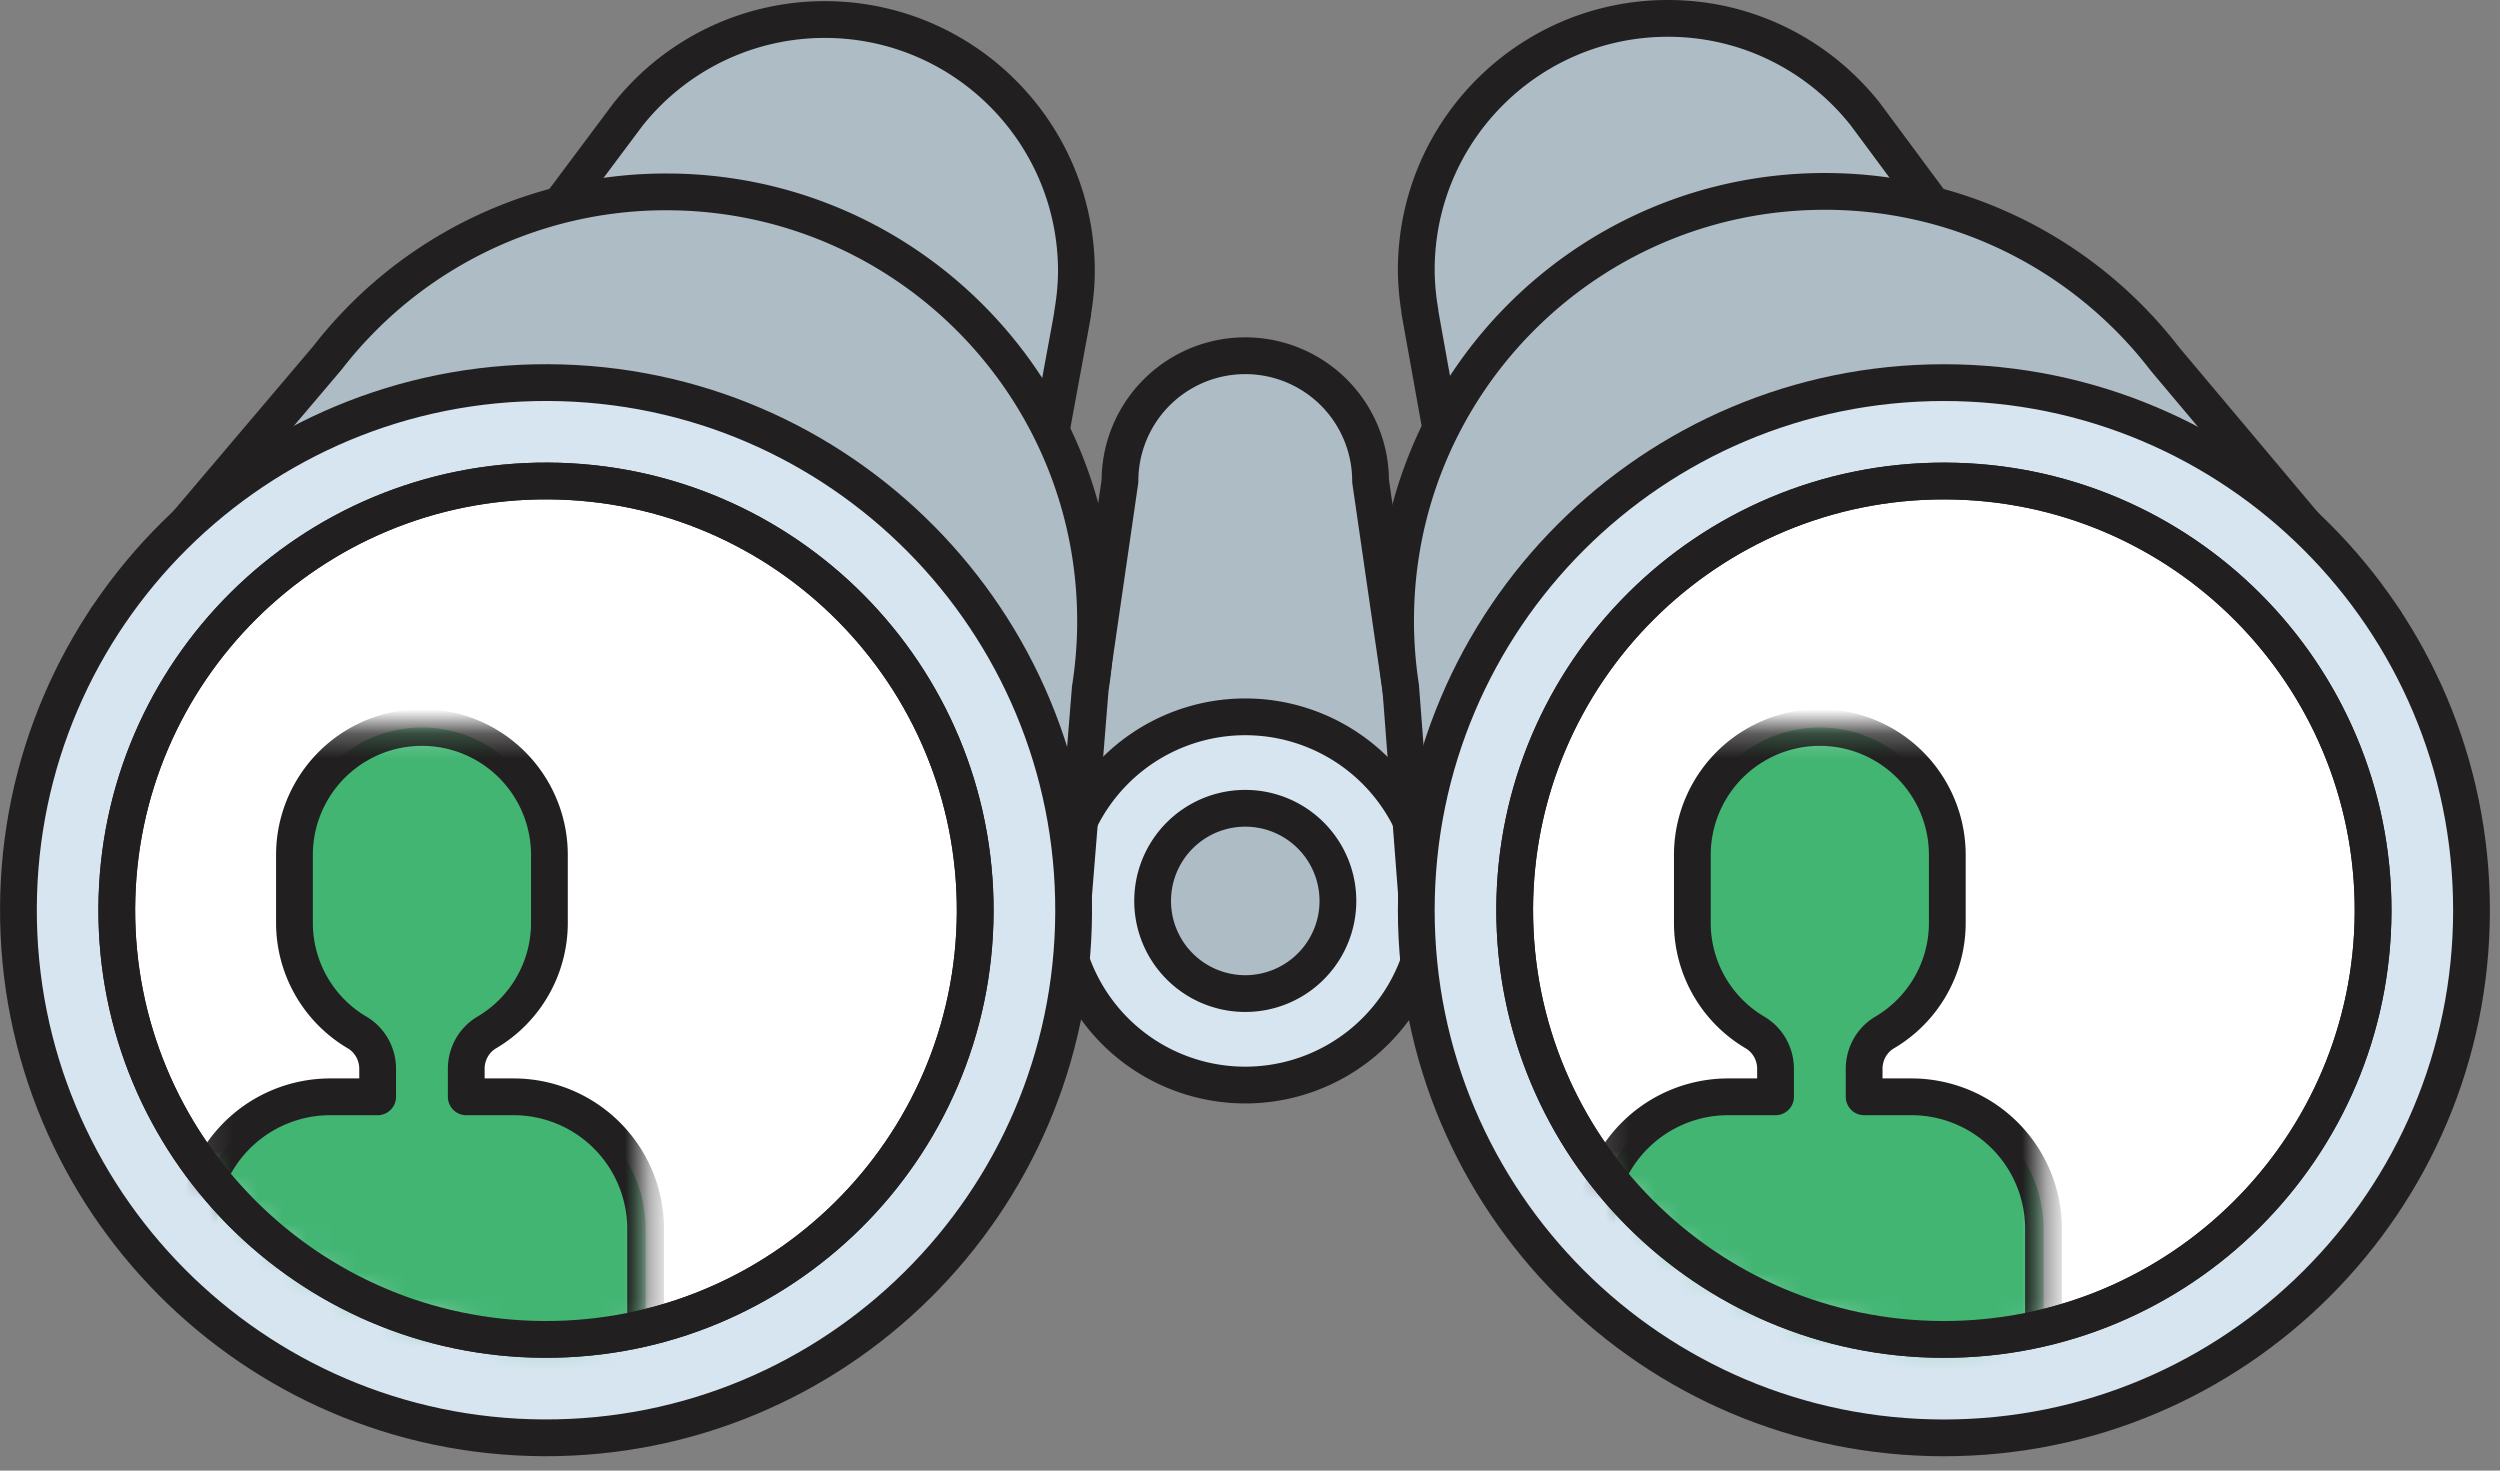<svg width="102" height="60" viewBox="0 0 102 60" xmlns="http://www.w3.org/2000/svg" xmlns:xlink="http://www.w3.org/1999/xlink"><rect x="0" y="0" width="102" height="60" fill="#808080" stroke="none"/><title>Page 1</title><defs><path d="M.088 17.966c3.167 4.37 8.304 7.222 14.113 7.247a17.56 17.56 0 0 0 4.14-.474V.246H.088v17.72z" id="a"/><path d="M.088 17.966c3.167 4.37 8.304 7.222 14.113 7.247a17.56 17.56 0 0 0 4.14-.474V.246H.088v17.72z" id="c"/><path d="M.122 17.966c3.167 4.37 8.304 7.222 14.113 7.247a17.56 17.56 0 0 0 4.14-.474V.246H.122v17.72z" id="e"/><path d="M.122 17.966c3.167 4.37 8.304 7.222 14.113 7.247a17.56 17.56 0 0 0 4.14-.474V.246H.122v17.72z" id="g"/></defs><g fill="none" fill-rule="evenodd"><path d="M55.919 19.626a5.112 5.112 0 0 0-10.224 0l-2.276 15.692h14.776l-2.276-15.692z" fill="#AEBCC6"/><path d="M55.919 19.626a5.112 5.112 0 0 0-10.224 0l-2.276 15.692h14.776l-2.276-15.692z" stroke="#211F1F" stroke-width="1.5" stroke-linejoin="round"/><path d="M58.318 36.671a7.512 7.512 0 1 1-15.023.001 7.512 7.512 0 0 1 15.023 0" fill="#D7E5F0"/><path d="M58.318 36.671a7.512 7.512 0 1 1-15.023.001 7.512 7.512 0 0 1 15.023 0z" stroke="#211F1F" stroke-width="1.5"/><path d="M54.586 36.671a3.78 3.78 0 1 1-7.558 0 3.78 3.78 0 0 1 7.558 0" fill="#AEBCC6"/><path d="M54.586 36.671a3.78 3.78 0 1 1-7.558 0 3.78 3.78 0 0 1 7.558 0z" stroke="#211F1F" stroke-width="1.5" stroke-linejoin="round"/><path d="M43.766 12.804l-.009-.004c.094-.552.156-1.115.16-1.693C43.94 5.437 39.363.822 33.694.797a10.242 10.242 0 0 0-8.023 3.814l-.003-.001-.468.626c-.012.018-.027.035-.04.053l-5.177 6.924 3.82 1.739c1.243 4.245 5.152 7.356 9.802 7.376a10.227 10.227 0 0 0 4.326-.945l4.096 1.864 1.67-9.068.002-.018.066-.357z" fill="#AEBCC6"/><path d="M43.766 12.804l-.009-.004c.094-.552.156-1.115.16-1.693C43.94 5.437 39.363.822 33.694.797a10.242 10.242 0 0 0-8.023 3.814l-.003-.001-.468.626c-.012.018-.027.035-.04.053l-5.177 6.924 3.82 1.739c1.243 4.245 5.152 7.356 9.802 7.376a10.227 10.227 0 0 0 4.326-.945l4.096 1.864 1.67-9.068.002-.018.066-.357z" stroke="#211F1F" stroke-width="1.5" stroke-linejoin="round"/><path d="M44.481 28.1a17.6 17.6 0 0 0 .218-2.684c.04-9.671-7.765-17.545-17.436-17.587a17.458 17.458 0 0 0-12.903 5.594v-.001l-.01.01c-.346.374-.676.765-.99 1.169L4.336 25.24l5.473 2.225c1.046 8.637 8.377 15.348 17.302 15.386a17.437 17.437 0 0 0 11.049-3.867l5.27 2.142L44.482 28.1z" fill="#AEBCC6"/><path d="M44.481 28.1a17.6 17.6 0 0 0 .218-2.684c.04-9.671-7.765-17.545-17.436-17.587a17.458 17.458 0 0 0-12.903 5.594v-.001l-.01.01c-.346.374-.676.765-.99 1.169L4.336 25.24l5.473 2.225c1.046 8.637 8.377 15.348 17.302 15.386a17.437 17.437 0 0 0 11.049-3.867l5.27 2.142L44.482 28.1z" stroke="#211F1F" stroke-width="1.5" stroke-linejoin="round"/><path d="M43.804 37.229c-.051 11.889-9.73 21.485-21.62 21.434C10.297 58.612.7 48.933.752 37.043.8 25.156 10.48 15.56 22.37 15.61c11.889.05 21.485 9.73 21.434 21.619" fill="#D7E5F0"/><path d="M43.804 37.229c-.051 11.889-9.73 21.485-21.62 21.434C10.297 58.612.7 48.933.752 37.043.8 25.156 10.48 15.56 22.37 15.61c11.889.05 21.485 9.73 21.434 21.619z" stroke="#211F1F" stroke-width="1.5"/><path d="M39.788 37.211c-.042 9.671-7.915 17.478-17.587 17.436-9.67-.04-17.477-7.915-17.436-17.587.042-9.67 7.916-17.477 17.587-17.436 9.671.042 17.478 7.916 17.436 17.587" fill="#FFF"/><path d="M39.788 37.211c-.042 9.671-7.915 17.478-17.587 17.436-9.67-.04-17.477-7.915-17.436-17.587.042-9.67 7.916-17.477 17.587-17.436 9.671.042 17.478 7.916 17.436 17.587z" stroke="#211F1F" stroke-width="1.5" stroke-linecap="round" stroke-linejoin="round"/><path d="M57.926 12.713l.01-.004a10.28 10.28 0 0 1-.152-1.694C57.784 5.345 62.38.75 68.05.75c3.24 0 6.124 1.504 8.006 3.848h.003l.465.626c.013.02.027.036.04.054l5.147 6.947-3.826 1.722c-1.262 4.24-5.185 7.333-9.835 7.333-1.546 0-3.006-.35-4.32-.963l-4.106 1.847-1.63-9.076-.003-.018-.064-.357z" fill="#AEBCC6"/><path d="M57.926 12.713l.01-.004a10.28 10.28 0 0 1-.152-1.694C57.784 5.345 62.38.75 68.05.75c3.24 0 6.124 1.504 8.006 3.848h.003l.465.626c.013.02.027.036.04.054l5.147 6.947-3.826 1.722c-1.262 4.24-5.185 7.333-9.835 7.333-1.546 0-3.006-.35-4.32-.963l-4.106 1.847-1.63-9.076-.003-.018-.064-.357z" stroke="#211F1F" stroke-width="1.5" stroke-linejoin="round"/><path d="M57.145 28.007a17.626 17.626 0 0 1-.205-2.686c0-9.67 7.84-17.512 17.511-17.512 5.094 0 9.678 2.177 12.878 5.65h.001l.008.01c.346.374.674.767.986 1.172l8.98 10.68-5.484 2.2c-1.083 8.632-8.443 15.311-17.369 15.311-4.182 0-8.02-1.468-11.03-3.914l-5.28 2.12-.996-13.03z" fill="#AEBCC6"/><path d="M57.145 28.007a17.626 17.626 0 0 1-.205-2.686c0-9.67 7.84-17.512 17.511-17.512 5.094 0 9.678 2.177 12.878 5.65h.001l.008.01c.346.374.674.767.986 1.172l8.98 10.68-5.484 2.2c-1.083 8.632-8.443 15.311-17.369 15.311-4.182 0-8.02-1.468-11.03-3.914l-5.28 2.12-.996-13.03z" stroke="#211F1F" stroke-width="1.5" stroke-linejoin="round"/><path d="M57.784 37.138c0 11.889 9.638 21.527 21.527 21.527 11.889 0 21.527-9.638 21.527-21.527 0-11.89-9.638-21.527-21.527-21.527-11.89 0-21.527 9.638-21.527 21.527" fill="#D7E5F0"/><path d="M57.784 37.138c0 11.889 9.638 21.527 21.527 21.527 11.889 0 21.527-9.638 21.527-21.527 0-11.89-9.638-21.527-21.527-21.527-11.89 0-21.527 9.638-21.527 21.527z" stroke="#211F1F" stroke-width="1.5"/><path d="M61.8 37.138c0 9.67 7.84 17.512 17.511 17.512s17.511-7.841 17.511-17.512-7.84-17.512-17.51-17.512c-9.673 0-17.513 7.84-17.513 17.512" fill="#FFF"/><path d="M61.8 37.138c0 9.67 7.84 17.512 17.511 17.512s17.511-7.841 17.511-17.512-7.84-17.512-17.51-17.512c-9.673 0-17.513 7.84-17.513 17.512z" stroke="#211F1F" stroke-width="1.5" stroke-linecap="round" stroke-linejoin="round"/><g><g transform="translate(8 29.435)"><mask id="b" fill="#fff"><use xlink:href="#a"/></mask><path d="M12.953 15.315h-1.93v-1.143c0-.608.315-1.174.838-1.483a5.19 5.19 0 0 0 2.555-4.472v-2.77a5.201 5.201 0 0 0-10.402 0v2.77a5.19 5.19 0 0 0 2.554 4.472c.523.309.84.875.84 1.483v1.143h-1.93a5.388 5.388 0 0 0-5.39 5.388v8.547h18.253v-8.547a5.388 5.388 0 0 0-5.388-5.388" fill="#42B573" mask="url(#b)"/></g><g transform="translate(8 29.435)"><mask id="d" fill="#fff"><use xlink:href="#c"/></mask><path d="M12.953 15.315h-1.93v-1.143c0-.608.315-1.174.838-1.483a5.19 5.19 0 0 0 2.555-4.472v-2.77a5.201 5.201 0 0 0-10.402 0v2.77a5.19 5.19 0 0 0 2.554 4.472c.523.309.84.875.84 1.483v1.143h-1.93a5.388 5.388 0 0 0-5.39 5.388v8.547h18.253v-8.547a5.388 5.388 0 0 0-5.388-5.388z" stroke="#211F1F" stroke-width="1.5" stroke-linecap="round" stroke-linejoin="round" mask="url(#d)"/></g></g><path d="M39.788 37.211c-.042 9.671-7.915 17.478-17.587 17.436-9.67-.04-17.477-7.915-17.436-17.587.042-9.67 7.916-17.477 17.587-17.436 9.671.042 17.478 7.916 17.436 17.587z" stroke="#211F1F" stroke-width="1.5" stroke-linecap="round"/><g><g transform="translate(65 29.435)"><mask id="f" fill="#fff"><use xlink:href="#e"/></mask><path d="M12.987 15.315h-1.93v-1.143c0-.608.315-1.174.838-1.483a5.19 5.19 0 0 0 2.555-4.472v-2.77a5.201 5.201 0 0 0-10.402 0v2.77a5.19 5.19 0 0 0 2.554 4.472c.523.309.84.875.84 1.483v1.143h-1.93a5.388 5.388 0 0 0-5.39 5.388v8.547h18.253v-8.547a5.388 5.388 0 0 0-5.388-5.388" fill="#42B573" mask="url(#f)"/></g><g transform="translate(65 29.435)"><mask id="h" fill="#fff"><use xlink:href="#g"/></mask><path d="M12.987 15.315h-1.93v-1.143c0-.608.315-1.174.838-1.483a5.19 5.19 0 0 0 2.555-4.472v-2.77a5.201 5.201 0 0 0-10.402 0v2.77a5.19 5.19 0 0 0 2.554 4.472c.523.309.84.875.84 1.483v1.143h-1.93a5.388 5.388 0 0 0-5.39 5.388v8.547h18.253v-8.547a5.388 5.388 0 0 0-5.388-5.388z" stroke="#211F1F" stroke-width="1.5" stroke-linecap="round" stroke-linejoin="round" mask="url(#h)"/></g></g><path d="M96.822 37.211c-.042 9.671-7.915 17.478-17.587 17.436-9.67-.04-17.477-7.915-17.436-17.587.042-9.67 7.916-17.477 17.587-17.436 9.671.042 17.478 7.916 17.436 17.587z" stroke="#211F1F" stroke-width="1.5" stroke-linecap="round"/></g></svg>